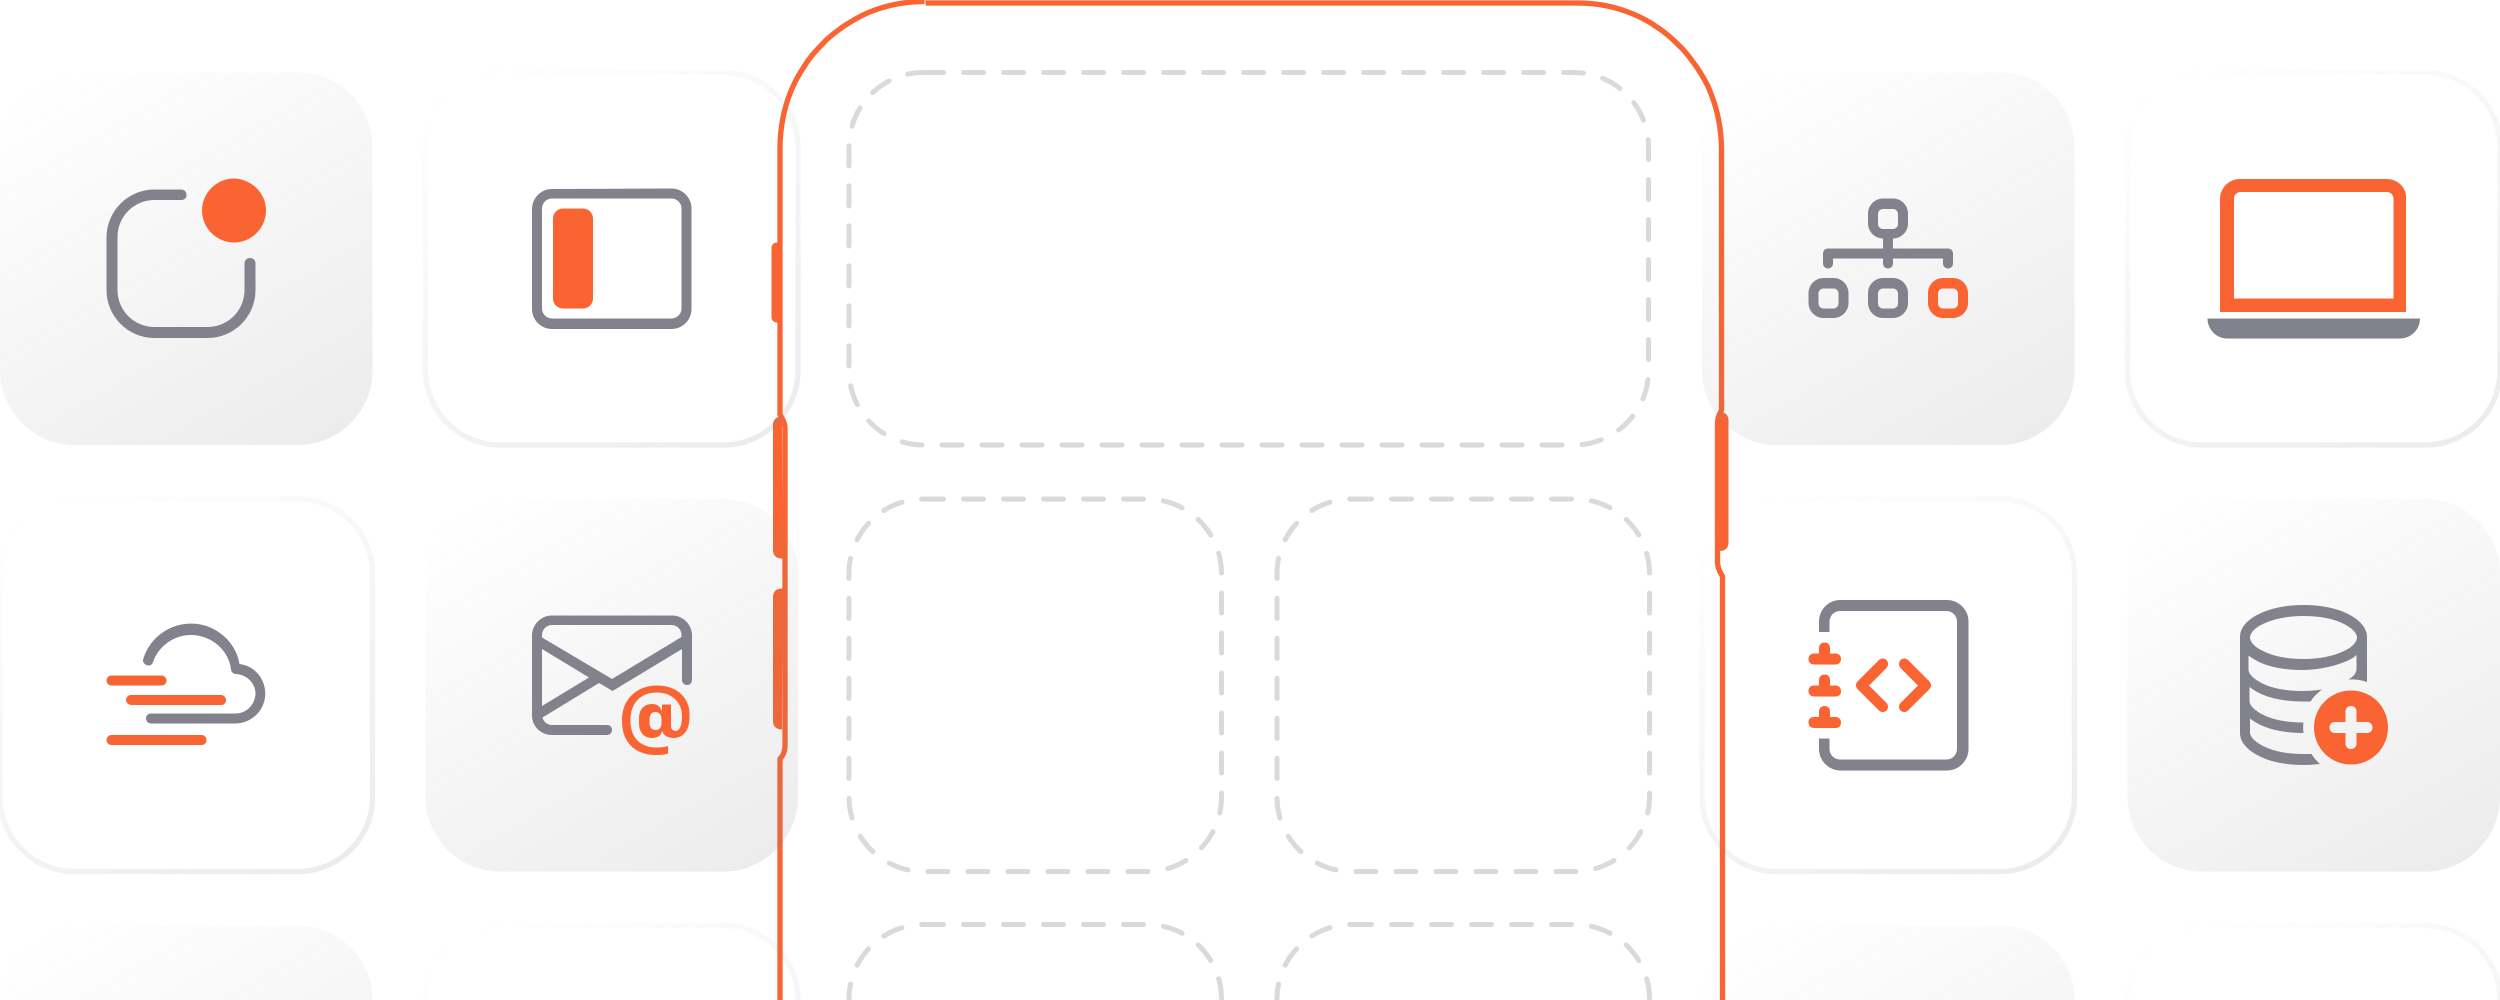 <?xml version="1.0" encoding="utf-8"?>
<!-- Generator: Adobe Illustrator 27.2.0, SVG Export Plug-In . SVG Version: 6.00 Build 0)  -->
<svg version="1.1" id="BG" xmlns="http://www.w3.org/2000/svg" xmlns:xlink="http://www.w3.org/1999/xlink" x="0px" y="0px"
	 viewBox="0 0 500 200" style="enable-background:new 0 0 500 200;" xml:space="preserve">
<style type="text/css">
	.st0{fill:#9696A0;fill-opacity:0;}
	.st1{fill:none;stroke:#FA6432;stroke-width:1.064;stroke-miterlimit:10;}
	.st2{fill:#FA6432;}
	
		.st3{opacity:0.15;fill:none;stroke:url(#Rectangle_1_00000099643390230331159900000018141089206969294255_);stroke-width:1.064;stroke-miterlimit:10;enable-background:new    ;}
	.st4{opacity:0.15;fill:url(#Rectangle_1_00000128478202601747670680000004541106916669717682_);enable-background:new    ;}
	
		.st5{opacity:0.15;fill:none;stroke:url(#Rectangle_1_00000146461747663907346910000000090624697644672149_);stroke-width:1.064;stroke-miterlimit:10;enable-background:new    ;}
	.st6{opacity:0.15;fill:url(#Rectangle_1_00000176038272353436501210000002504958512965362095_);enable-background:new    ;}
	
		.st7{opacity:0.15;fill:none;stroke:url(#Rectangle_1_00000159436753588928422230000008890290082982496160_);stroke-width:1.064;stroke-miterlimit:10;enable-background:new    ;}
	.st8{opacity:0.15;fill:url(#Rectangle_1_00000031207903009303199700000016222543615697750434_);enable-background:new    ;}
	
		.st9{opacity:0.15;fill:none;stroke:url(#Rectangle_1_00000013889094578039940910000016959527098759384974_);stroke-width:1.064;stroke-miterlimit:10;enable-background:new    ;}
	
		.st10{opacity:0.15;fill:none;stroke:url(#Rectangle_1_00000106833597809318311620000006910155872603278228_);stroke-width:1.064;stroke-miterlimit:10;enable-background:new    ;}
	.st11{fill:#82828C;}
	.st12{opacity:0.15;fill:url(#Rectangle_1_00000090296880128024118180000005904316469683493818_);enable-background:new    ;}
	.st13{opacity:0.15;fill:url(#Rectangle_1_00000168079701532248161020000001255450410628892545_);enable-background:new    ;}
	.st14{opacity:0.15;fill:url(#Rectangle_1_00000000933726807754610370000009713095510085929885_);enable-background:new    ;}
	.st15{fill-rule:evenodd;clip-rule:evenodd;fill:#82828C;}
	.st16{fill-rule:evenodd;clip-rule:evenodd;fill:#FA6432;}
	
		.st17{opacity:0.15;fill:none;stroke:url(#Rectangle_1_00000112629288559331231550000000975864020775814844_);stroke-width:1.064;stroke-miterlimit:10;enable-background:new    ;}
	.st18{opacity:0.3;enable-background:new    ;}
	.st19{fill:none;stroke:#82828C;stroke-linecap:round;stroke-miterlimit:10;stroke-dasharray:4,4;}
</style>
<g id="c">
	<path class="st0" d="M315.3,396.9h-53.6c-0.5-0.5-1.4-1-2.4-1h-18.1c-1.1,0-1.7,0.3-2.4,1h-42.5c-1.1-0.5-2.6-1-4.1-1s-3,0.4-4.1,1
		h-3.2c-3.9,0-7.8-0.7-11.4-2.3c-1.7-0.7-3.3-1.7-5-2.7c-1.5-1.1-3-2.2-4.4-3.6c-1.3-1.3-2.6-2.8-3.6-4.4s-2-3.3-2.7-5
		c-1.5-3.6-2.2-7.6-2.2-11.5V151.6c0.5-0.7,1-1.6,1-2.7V85.7c0-1.1-0.3-1.8-1-2.7V29.5c0-3.9,0.7-7.9,2.2-11.5
		c0.7-1.7,1.7-3.4,2.7-5c1.1-1.6,2.1-3,3.6-4.4c1.3-1.3,2.7-2.7,4.4-3.6c1.6-1.1,3.3-2,5-2.7C177,0.9,180.8,0,184.7,0H315
		c3.9,0,7.8,0.7,11.4,2.3c1.7,0.7,3.3,1.7,5,2.7c1.5,1.1,3,2.2,4.4,3.6c1.3,1.3,2.6,2.8,3.6,4.4s2,3.3,2.7,5
		c1.5,3.6,2.2,7.6,2.2,11.5V82c-0.5,0.9-1,1.6-1,2.9v27.6c0,1.2,0.3,2,1,2.9v252c0,3.9-0.7,7.9-2.2,11.5c-0.7,1.7-1.7,3.4-2.7,5
		c-1.1,1.6-2.1,3-3.6,4.4c-1.3,1.3-2.7,2.7-4.4,3.6c-1.6,1.1-3.3,2-5,2.7C323.2,396,319.2,396.9,315.3,396.9L315.3,396.9z"/>
	<path class="st1" d="M184.9,0.3c-3.8,0-7.6,0.7-11.2,2.2c-1.7,0.7-3.3,1.7-4.9,2.7c-1.5,1.1-3,2.1-4.3,3.6
		c-1.3,1.3-2.6,2.7-3.6,4.4c-1.1,1.6-2,3.3-2.7,5c-1.5,3.6-2.2,7.6-2.2,11.5v53.2c0.5,0.9,1,1.7,1,2.8V149c0,1.1-0.3,2-1,2.8v215.4
		c0,3.9,0.7,7.8,2.2,11.5c0.6,1.7,1.6,3.3,2.7,5c1.1,1.5,2.1,3,3.6,4.4c1.3,1.3,2.7,2.6,4.3,3.6c1.5,1.1,3.2,2,4.9,2.7
		c3.6,1.5,7.2,2.2,11.2,2.2h3.1c1.1-0.5,2.7-1,4.3-1s3,0.3,4.3,1h41.9c0.6-0.5,1.6-1,2.7-1h18.1c1.1,0,2,0.3,2.7,1h53.6
		c3.8,0,7.6-0.7,11.2-2.2c1.7-0.7,3.3-1.7,4.9-2.7c1.5-1.1,3-2.1,4.3-3.6c1.4-1.4,2.6-2.7,3.6-4.4c1.1-1.6,2-3.3,2.7-5
		c1.5-3.6,2.2-7.6,2.2-11.5V115.3c-0.5-0.9-1-1.7-1-3V84.9c0-0.7,0.1-1.4,0.3-1.8c0.1-0.4,0.4-0.7,0.5-1.1V30
		c0-3.9-0.7-7.8-2.2-11.5c-0.6-1.7-1.6-3.3-2.7-5c-1.1-1.5-2.1-3-3.6-4.4c-1.3-1.3-2.7-2.6-4.3-3.6c-1.5-1.1-3.2-2-4.9-2.7
		c-3.6-1.5-7.2-2.2-11.2-2.2H185.1"/>
	<path id="d" class="st2" d="M156.4,145.9L156.4,145.9c-1.2,0-1.8-0.7-1.8-1.7l0,0v-24.8c0-1.1,0.7-1.7,1.7-1.7h0.4"/>
	<path id="e" class="st2" d="M156.7,111.7h-0.4c-1.1,0-1.7-0.7-1.7-1.7l0,0V85c0-1.1,0.7-1.7,1.7-1.7h0.1"/>
	<path id="f" class="st2" d="M155.8,64.5h-0.5c-0.4,0-1-0.4-1-1v-14c0-0.4,0.4-1,1-1h0.5"/>
	<path id="g" class="st2" d="M343.9,82.4h0.1c1.1,0,1.7,0.7,1.7,1.7v24.4c0,1.1-0.7,1.7-1.7,1.7h-0.1"/>
</g>
<linearGradient id="Rectangle_1_00000018922052260951605830000017571505940759435667_" gradientUnits="userSpaceOnUse" x1="14.273" y1="395.253" x2="60.227" y2="474.847" gradientTransform="matrix(1 0 0 1 0 -298)">
	<stop  offset="0" style="stop-color:#82828C;stop-opacity:0"/>
	<stop  offset="1" style="stop-color:#82828C"/>
</linearGradient>
<path id="Rectangle_1_00000158031174441170697900000011544295870233958551_" style="opacity:0.15;fill:none;stroke:url(#Rectangle_1_00000018922052260951605830000017571505940759435667_);stroke-width:1.064;stroke-miterlimit:10;enable-background:new    ;" d="
	M14.9,99.8h44.7c8.2,0,14.9,6.7,14.9,14.9v44.7c0,8.2-6.7,14.9-14.9,14.9H14.9c-8.2,0-14.9-6.7-14.9-14.9v-44.7
	C0,106.5,6.7,99.8,14.9,99.8z"/>
<linearGradient id="Rectangle_1_00000044884972544890650570000016656479427156540575_" gradientUnits="userSpaceOnUse" x1="14.539" y1="481.014" x2="59.961" y2="559.686" gradientTransform="matrix(1 0 0 1 0 -298)">
	<stop  offset="0" style="stop-color:#82828C;stop-opacity:0"/>
	<stop  offset="1" style="stop-color:#82828C"/>
</linearGradient>
<path id="Rectangle_1_00000001653969755882241070000006501416969683466669_" style="opacity:0.15;fill:url(#Rectangle_1_00000044884972544890650570000016656479427156540575_);enable-background:new    ;" d="
	M14.9,185.1h44.7c8.2,0,14.9,6.7,14.9,14.9v44.7c0,8.2-6.7,14.9-14.9,14.9H14.9c-8.2,0-14.9-6.7-14.9-14.9V200
	C0,191.8,6.7,185.1,14.9,185.1z"/>
<linearGradient id="Rectangle_1_00000144320588595679383350000008900956905160765824_" gradientUnits="userSpaceOnUse" x1="99.373" y1="480.553" x2="145.327" y2="560.147" gradientTransform="matrix(1 0 0 1 0 -298)">
	<stop  offset="0" style="stop-color:#82828C;stop-opacity:0"/>
	<stop  offset="1" style="stop-color:#82828C"/>
</linearGradient>
<path id="Rectangle_1_00000046341313118476198440000010686039509168797621_" style="opacity:0.15;fill:none;stroke:url(#Rectangle_1_00000144320588595679383350000008900956905160765824_);stroke-width:1.064;stroke-miterlimit:10;enable-background:new    ;" d="
	M100,185.1h44.7c8.2,0,14.9,6.7,14.9,14.9v44.7c0,8.2-6.7,14.9-14.9,14.9H100c-8.2,0-14.9-6.7-14.9-14.9V200
	C85.1,191.8,91.8,185.1,100,185.1z"/>
<linearGradient id="Rectangle_1_00000087393646561773063950000010997091828561611937_" gradientUnits="userSpaceOnUse" x1="354.939" y1="481.014" x2="400.361" y2="559.686" gradientTransform="matrix(1 0 0 1 0 -298)">
	<stop  offset="0" style="stop-color:#82828C;stop-opacity:0"/>
	<stop  offset="1" style="stop-color:#82828C"/>
</linearGradient>
<path id="Rectangle_1_00000091007728794951004430000008811012449670930338_" style="opacity:0.15;fill:url(#Rectangle_1_00000087393646561773063950000010997091828561611937_);enable-background:new    ;" d="
	M355.3,185.1H400c8.2,0,14.9,6.7,14.9,14.9v44.7c0,8.2-6.7,14.9-14.9,14.9h-44.7c-8.2,0-14.9-6.7-14.9-14.9V200
	C340.4,191.8,347.1,185.1,355.3,185.1z"/>
<linearGradient id="Rectangle_1_00000072280713534771913820000016729208755859545512_" gradientUnits="userSpaceOnUse" x1="439.773" y1="480.553" x2="485.727" y2="560.147" gradientTransform="matrix(1 0 0 1 0 -298)">
	<stop  offset="0" style="stop-color:#82828C;stop-opacity:0"/>
	<stop  offset="1" style="stop-color:#82828C"/>
</linearGradient>
<path id="Rectangle_1_00000111882655019924242380000013986980020004895642_" style="opacity:0.15;fill:none;stroke:url(#Rectangle_1_00000072280713534771913820000016729208755859545512_);stroke-width:1.064;stroke-miterlimit:10;enable-background:new    ;" d="
	M440.4,185.1h44.7c8.2,0,14.9,6.7,14.9,14.9v44.7c0,8.2-6.7,14.9-14.9,14.9h-44.7c-8.2,0-14.9-6.7-14.9-14.9V200
	C425.5,191.8,432.2,185.1,440.4,185.1z"/>
<linearGradient id="Rectangle_1_00000057107803587258115770000017301381188675672470_" gradientUnits="userSpaceOnUse" x1="99.639" y1="395.714" x2="145.061" y2="474.386" gradientTransform="matrix(1 0 0 1 0 -298)">
	<stop  offset="0" style="stop-color:#82828C;stop-opacity:0"/>
	<stop  offset="1" style="stop-color:#82828C"/>
</linearGradient>
<path id="Rectangle_1_00000053533345999210195750000010015734419305495175_" style="opacity:0.15;fill:url(#Rectangle_1_00000057107803587258115770000017301381188675672470_);enable-background:new    ;" d="
	M100,99.8h44.7c8.2,0,14.9,6.7,14.9,14.9v44.7c0,8.2-6.7,14.9-14.9,14.9H100c-8.2,0-14.9-6.7-14.9-14.9v-44.7
	C85.1,106.5,91.8,99.8,100,99.8z"/>
<linearGradient id="Rectangle_1_00000163043861808946540640000017657376443916514189_" gradientUnits="userSpaceOnUse" x1="354.662" y1="395.234" x2="400.627" y2="474.847" gradientTransform="matrix(1 0 0 1 0 -298)">
	<stop  offset="0" style="stop-color:#82828C;stop-opacity:0"/>
	<stop  offset="1" style="stop-color:#82828C"/>
</linearGradient>
<path id="Rectangle_1_00000069368764048801873900000013905287579246277017_" style="opacity:0.15;fill:none;stroke:url(#Rectangle_1_00000163043861808946540640000017657376443916514189_);stroke-width:1.064;stroke-miterlimit:10;enable-background:new    ;" d="
	M355.3,99.8H400c8.2,0,14.9,6.7,14.9,14.9v44.7c0,8.2-6.7,14.9-14.9,14.9h-44.7c-8.2,0-14.9-6.7-14.9-14.9v-44.7
	C340.4,106.5,347,99.8,355.3,99.8z"/>
<linearGradient id="Rectangle_1_00000044856802389811540250000004917430128953086872_" gradientUnits="userSpaceOnUse" x1="99.373" y1="309.953" x2="145.327" y2="389.547" gradientTransform="matrix(1 0 0 1 0 -298)">
	<stop  offset="0" style="stop-color:#82828C;stop-opacity:0"/>
	<stop  offset="1" style="stop-color:#82828C"/>
</linearGradient>
<path id="Rectangle_1_00000157269635948039597570000004485429797860696225_" style="opacity:0.15;fill:none;stroke:url(#Rectangle_1_00000044856802389811540250000004917430128953086872_);stroke-width:1.064;stroke-miterlimit:10;enable-background:new    ;" d="
	M100,14.5h44.7c8.2,0,14.9,6.7,14.9,14.9v44.7c0,8.2-6.7,14.9-14.9,14.9H100c-8.2,0-14.9-6.7-14.9-14.9V29.4
	C85.1,21.2,91.8,14.5,100,14.5z"/>
<path class="st11" d="M38.2,127c-3.4,0-6.5,2.2-7.6,5.4c-0.1,0.5-0.7,0.9-1.3,0.6c-0.5-0.2-0.9-0.7-0.6-1.3c0,0,0,0,0-0.1
	c1.7-5.2,7.3-8.1,12.6-6.4c3.4,1.2,6,4,6.6,7.6c3.3,0.4,5.5,3.4,5.1,6.7c-0.4,3-3,5.2-6,5.2H30.2c-0.5,0-1-0.4-1-1s0.4-1,1-1h16.9
	c2.2,0,3.9-1.8,4-3.9c0-2.2-1.8-3.9-3.9-4l0,0c-0.5,0-1-0.4-1-0.9C45.8,130.1,42.3,127,38.2,127z"/>
<path class="st11" d="M110.4,123.1c-2.2,0-4,1.8-4,4v16c0,2.2,1.8,3.9,4,3.9h11c0.5,0,1-0.4,1-1s-0.4-1-1-1h-11
	c-0.9,0-1.7-0.6-1.9-1.5l11.3-6.9l2.7,1.6l13.9-8.4v6.2c0,0.5,0.4,1,1,1s1-0.4,1-1v-8.9c0-2.2-1.8-4-4-4
	C134.3,123.1,110.4,123.1,110.4,123.1z M117.8,135.5l-9.4,5.7v-11.4L117.8,135.5z M108.4,127.5V127c0-1.1,0.9-2,2-2h23.9
	c1.1,0,2,0.9,2,2v0.4l-13.9,8.4L108.4,127.5z"/>
<linearGradient id="Rectangle_1_00000122689984954127825320000009305210502005090706_" gradientUnits="userSpaceOnUse" x1="440.039" y1="395.714" x2="485.461" y2="474.386" gradientTransform="matrix(1 0 0 1 0 -298)">
	<stop  offset="0" style="stop-color:#82828C;stop-opacity:0"/>
	<stop  offset="1" style="stop-color:#82828C"/>
</linearGradient>
<path id="Rectangle_1_00000147183762570052113700000014905592528502923145_" style="opacity:0.15;fill:url(#Rectangle_1_00000122689984954127825320000009305210502005090706_);enable-background:new    ;" d="
	M440.4,99.8h44.7c8.2,0,14.9,6.7,14.9,14.9v44.7c0,8.2-6.7,14.9-14.9,14.9h-44.7c-8.2,0-14.9-6.7-14.9-14.9v-44.7
	C425.5,106.5,432.2,99.8,440.4,99.8z"/>
<path class="st11" d="M469.4,132.2c0.6-0.3,1.3-0.6,1.9-1.2v2.8c0,0.6-0.4,1.4-1.6,2.1c1.3-0.1,2.6,0.1,3.7,0.5v-9
	c0-2.1-1.9-3.7-4-4.7c-2.2-1.1-5.3-1.7-8.7-1.7c-3.4,0-6.4,0.6-8.7,1.7c-2.2,1-4,2.6-4,4.7v19.2c0,2.1,1.9,3.7,4,4.7
	c2.2,1.1,5.3,1.7,8.7,1.7c1.2,0,2.2-0.1,3.3-0.2c-0.6-0.5-1.3-1.3-1.7-2c-0.5,0-1.1,0-1.6,0c-3.1,0-5.9-0.5-7.9-1.5s-2.8-2-2.8-2.8
	v-2.8c0.5,0.4,1.3,0.9,1.9,1.2c2.2,1.1,5.3,1.7,8.7,1.7h0.1c-0.1-0.7-0.1-1.4,0-2.1h-0.1c-3.1,0-5.9-0.5-7.9-1.5s-2.8-2-2.8-2.8
	v-2.8c0.5,0.4,1.3,0.9,1.9,1.2c2.2,1.1,5.3,1.7,8.7,1.7c0.5,0,1.1,0,1.6,0c0.6-1,1.4-1.7,2.3-2.4c-1.3,0.2-2.6,0.3-4,0.3
	c-3.1,0-5.9-0.5-7.9-1.5s-2.8-2-2.8-2.8v-2.8c0.5,0.4,1.3,0.9,1.9,1.2c2.2,1.1,5.3,1.7,8.7,1.7C463.9,134,467,133.2,469.4,132.2z
	 M450,127.5c0-0.7,0.7-1.9,2.8-2.8c1.9-0.9,4.7-1.5,7.9-1.5c3.1,0,5.9,0.5,7.9,1.5s2.8,2,2.8,2.8c0,0.7-0.7,1.9-2.8,2.8
	c-1.9,0.9-4.7,1.5-7.9,1.5c-3.1,0-5.9-0.5-7.9-1.5C450.7,129.4,450,128.2,450,127.5z"/>
<path class="st2" d="M470.2,138.1c-4.1,0-7.4,3.3-7.4,7.4c0,4.1,3.3,7.4,7.4,7.4s7.4-3.3,7.4-7.4S474.4,138.1,470.2,138.1z
	 M473.4,146.6h-2.1v2.1c0,0.6-0.4,1.1-1.1,1.1c-0.6,0-1.1-0.4-1.1-1.1v-2.1H467c-0.6,0-1.1-0.4-1.1-1.1c0-0.6,0.4-1.1,1.1-1.1h2.1
	v-2.1c0-0.6,0.4-1.1,1.1-1.1c0.6,0,1.1,0.4,1.1,1.1v2.1h2.1c0.6,0,1.1,0.4,1.1,1.1S474,146.6,473.4,146.6z"/>
<linearGradient id="Rectangle_1_00000049222457823234925130000015900050457319173283_" gradientUnits="userSpaceOnUse" x1="14.548" y1="-108.409" x2="59.969" y2="-187.081" gradientTransform="matrix(1 0 0 -1 0 -96)">
	<stop  offset="0" style="stop-color:#82828C;stop-opacity:0"/>
	<stop  offset="1" style="stop-color:#82828C"/>
</linearGradient>
<path id="Rectangle_1_00000021108023088423151590000016779699502184380590_" style="opacity:0.15;fill:url(#Rectangle_1_00000049222457823234925130000015900050457319173283_);enable-background:new    ;" d="
	M74.5,29.4v44.7c0,8.2-6.7,14.9-14.9,14.9H14.9C6.7,89,0,82.3,0,74.1V29.4c0-8.2,6.7-14.9,14.9-14.9h44.7
	C67.9,14.5,74.5,21.2,74.5,29.4z"/>
<linearGradient id="Rectangle_1_00000040545477327286251260000005059663318513000323_" gradientUnits="userSpaceOnUse" x1="354.948" y1="-108.409" x2="400.369" y2="-187.081" gradientTransform="matrix(1 0 0 -1 0 -96)">
	<stop  offset="0" style="stop-color:#82828C;stop-opacity:0"/>
	<stop  offset="1" style="stop-color:#82828C"/>
</linearGradient>
<path id="Rectangle_1_00000064312651222213324790000017544961730704889984_" style="opacity:0.15;fill:url(#Rectangle_1_00000040545477327286251260000005059663318513000323_);enable-background:new    ;" d="
	M414.9,29.4v44.7c0,8.2-6.7,14.9-14.9,14.9h-44.7c-8.2,0-14.9-6.7-14.9-14.9V29.4c0-8.2,6.7-14.9,14.9-14.9H400
	C408.3,14.5,414.9,21.2,414.9,29.4z"/>
<path class="st2" d="M21.3,136.1c0-0.5,0.4-1,1-1h10c0.5,0,1,0.4,1,1s-0.4,1-1,1h-10C21.7,137.1,21.3,136.6,21.3,136.1z M25.2,140
	c0-0.5,0.4-1,1-1h18c0.5,0,1,0.4,1,1s-0.4,1-1,1H26.3C25.8,141,25.2,140.6,25.2,140z M21.3,148c0-0.5,0.4-1,1-1h18c0.5,0,1,0.4,1,1
	s-0.4,1-1,1h-18C21.7,149,21.3,148.5,21.3,148z"/>
<path class="st2" d="M131.4,137.1L131.4,137.1c-4.1,0-7,2.8-7,6.8v0.4c0,4.4,2.9,6.7,6.7,6.7h0.1c1.2,0,2-0.1,2.4-0.3v-1.5
	c-0.5,0.2-1.4,0.3-2.3,0.3h-0.1c-2.7,0-5.1-1.6-5.1-5.3v-0.3c0-3.3,2.1-5.4,5.2-5.4h0.1c3.1,0,5,2.1,5,4.7v0.2
	c0,1.9-0.6,2.8-1.3,2.8c-0.4,0-0.9-0.3-0.9-0.9v-4.4h-1.8v1.2h-0.1c-0.2-0.6-0.7-1.3-1.9-1.3c-1.6,0-2.6,1.1-2.6,2.8v1.1
	c0,1.8,1,2.9,2.6,2.9c1,0,1.8-0.4,2-1.3h0.1c0.2,0.9,1.3,1.3,2.2,1.3c2,0,3.2-1.7,3.2-4V143C138,139.9,135.7,137.1,131.4,137.1z
	 M132.3,144.5c0,1.2-0.5,1.5-1.2,1.5s-1.2-0.4-1.2-1.6l0,0V144c0-1.1,0.4-1.6,1.2-1.6c0.6,0,1.2,0.4,1.2,1.4V144.5z"/>
<g>
	<path class="st11" d="M134.3,39.7c1.1,0,2,0.9,2,2v20c0,1.1-0.9,2-2,2h-23.9c-1.1,0-2-0.9-2-2v-20c0-1.1,0.9-2,2-2
		C110.3,39.7,134.3,39.7,134.3,39.7z M110.4,37.8c-2.2,0-4,1.8-4,4v20c0,2.2,1.8,4,4,4h23.9c2.2,0,4-1.8,4-4V41.7c0-2.2-1.8-4-4-4
		L110.4,37.8L110.4,37.8z"/>
	<path class="st2" d="M110.6,43.7c0-1.1,0.9-2,2-2h4c1.1,0,2,0.9,2,2v16c0,1.1-0.9,2-2,2h-4c-1.1,0-2-0.9-2-2V43.7z"/>
</g>
<path class="st15" d="M373.6,42.7c0-1.7,1.4-3,3-3h2c1.7,0,3,1.4,3,3v2c0,1.7-1.4,3-3,3v2h11c0.5,0,1,0.4,1,1v2c0,0.5-0.4,1-1,1
	c-0.5,0-1-0.4-1-1v-1h-10v1c0,0.5-0.4,1-1,1c-0.5,0-1-0.4-1-1v-1h-10v1c0,0.5-0.4,1-1,1c-0.5,0-1-0.4-1-1v-2c0-0.5,0.4-1,1-1h11v-2
	c-1.7,0-3-1.4-3-3V42.7L373.6,42.7z M378.6,45.8c0.5,0,1-0.4,1-1v-2c0-0.5-0.4-1-1-1h-2c-0.5,0-1,0.4-1,1v2c0,0.5,0.4,1,1,1H378.6z
	 M361.7,58.6c0-1.7,1.4-3,3-3h2c1.7,0,3,1.4,3,3v2c0,1.7-1.4,3-3,3h-2c-1.7,0-3-1.4-3-3V58.6z M364.7,57.7c-0.5,0-1,0.4-1,1v2
	c0,0.5,0.4,1,1,1h2c0.5,0,1-0.4,1-1v-2c0-0.5-0.4-1-1-1H364.7z M373.6,58.6c0-1.7,1.4-3,3-3h2c1.7,0,3,1.4,3,3v2c0,1.7-1.4,3-3,3h-2
	c-1.7,0-3-1.4-3-3V58.6z M376.6,57.7c-0.5,0-1,0.4-1,1v2c0,0.5,0.4,1,1,1h2c0.5,0,1-0.4,1-1v-2c0-0.5-0.4-1-1-1H376.6z"/>
<path class="st16" d="M385.6,58.6c0-1.7,1.4-3,3-3h2c1.7,0,3,1.4,3,3v2c0,1.7-1.4,3-3,3h-2c-1.7,0-3-1.4-3-3V58.6z M388.6,57.7
	c-0.5,0-1,0.4-1,1v2c0,0.5,0.4,1,1,1h2c0.5,0,1-0.4,1-1v-2c0-0.5-0.4-1-1-1H388.6z"/>
<linearGradient id="Rectangle_1_00000134932949735742444600000000986097876065882022_" gradientUnits="userSpaceOnUse" x1="439.762" y1="309.934" x2="485.727" y2="389.547" gradientTransform="matrix(1 0 0 1 0 -298)">
	<stop  offset="0" style="stop-color:#82828C;stop-opacity:0"/>
	<stop  offset="1" style="stop-color:#82828C"/>
</linearGradient>
<path id="Rectangle_1_00000121281428224859928850000008851287481157451916_" style="opacity:0.15;fill:none;stroke:url(#Rectangle_1_00000134932949735742444600000000986097876065882022_);stroke-width:1.064;stroke-miterlimit:10;enable-background:new    ;" d="
	M440.4,14.5h44.7c8.2,0,14.9,6.7,14.9,14.9v44.7c0,8.2-6.7,14.9-14.9,14.9h-44.7c-8.2,0-14.9-6.7-14.9-14.9V29.4
	C425.5,21.2,432.1,14.5,440.4,14.5z"/>
<path class="st11" d="M441.5,63.7H484c0,2.2-1.8,4-4,4h-34.6C443.3,67.7,441.5,65.9,441.5,63.7z"/>
<path class="st2" d="M477.3,35.8H448c-2.2,0-4,1.8-4,4v22.6h37.2V39.8C481.4,37.6,479.6,35.8,477.3,35.8z M478.7,59.7h-31.9v-20
	c0-0.7,0.6-1.3,1.3-1.3h29.3c0.7,0,1.3,0.6,1.3,1.3L478.7,59.7L478.7,59.7z"/>
<path class="st16" d="M380.1,132c0.4-0.4,1.1-0.4,1.5,0l0,0l4.3,4.3c0.4,0.4,0.4,1.1,0,1.5l0,0l-4.3,4.3c-0.4,0.4-1.1,0.4-1.5,0
	s-0.4-1.1,0-1.5l3.5-3.5l-3.5-3.5C379.7,133.1,379.7,132.5,380.1,132L380.1,132z M377.3,132c-0.4-0.4-1.1-0.4-1.5,0l0,0l-4.3,4.3
	c-0.4,0.4-0.4,1.1,0,1.5l0,0l4.3,4.3c0.4,0.4,1.1,0.4,1.5,0s0.4-1.1,0-1.5l-3.5-3.5l3.5-3.5C377.7,133.1,377.7,132.5,377.3,132
	L377.3,132z"/>
<path class="st11" d="M368.1,120h21.3c2.3,0,4.3,1.9,4.3,4.3v25.5c0,2.3-1.9,4.3-4.3,4.3h-21.3c-2.3,0-4.3-1.9-4.3-4.3v-2.1h2.1v2.1
	c0,1.2,1,2.1,2.1,2.1h21.3c1.2,0,2.1-1,2.1-2.1v-25.5c0-1.2-1-2.1-2.1-2.1H368c-1.2,0-2.1,1-2.1,2.1v2.1h-2.1v-2.1
	C363.8,121.9,365.7,120,368.1,120z"/>
<path class="st2" d="M363.8,130.7v-1.1c0-0.6,0.4-1.1,1.1-1.1c0.6,0,1.1,0.4,1.1,1.1v1.1h1.1c0.6,0,1.1,0.4,1.1,1.1
	c0,0.6-0.4,1.1-1.1,1.1h-4.3c-0.6,0-1.1-0.4-1.1-1.1c0-0.6,0.4-1.1,1.1-1.1H363.8z M363.8,137.1V136c0-0.6,0.4-1.1,1.1-1.1
	c0.6,0,1.1,0.4,1.1,1.1v1.1h1.1c0.6,0,1.1,0.4,1.1,1.1s-0.4,1.1-1.1,1.1h-4.3c-0.6,0-1.1-0.4-1.1-1.1s0.4-1.1,1.1-1.1H363.8z
	 M363.8,143.4v-1.1c0-0.6,0.4-1.1,1.1-1.1c0.6,0,1.1,0.4,1.1,1.1v1.1h1.1c0.6,0,1.1,0.4,1.1,1.1s-0.4,1.1-1.1,1.1h-4.3
	c-0.6,0-1.1-0.4-1.1-1.1s0.4-1.1,1.1-1.1H363.8z"/>
<path class="st11" d="M30.9,40c-4.1,0-7.4,3.3-7.4,7.4V58c0,4.1,3.3,7.4,7.4,7.4h10.6c4.1,0,7.4-3.3,7.4-7.4v-5.3
	c0-0.6,0.4-1.1,1.1-1.1c0.6,0,1.1,0.4,1.1,1.1V58c0,5.3-4.3,9.6-9.6,9.6H30.9c-5.3,0-9.6-4.3-9.6-9.6V47.5c0-5.3,4.3-9.6,9.6-9.6
	h5.3c0.6,0,1.1,0.4,1.1,1.1s-0.5,1-1.1,1H30.9z"/>
<path class="st2" d="M53.2,42.1c0,3.5-2.9,6.4-6.4,6.4s-6.4-2.9-6.4-6.4s2.9-6.4,6.4-6.4C50.3,35.8,53.2,38.6,53.2,42.1z"/>
<g id="Rectangle_1_00000012467432417005879010000013660174866558012830_" class="st18">
	<path class="st19" d="M270.3,99.8H315c8.2,0,14.9,6.7,14.9,14.9v44.7c0,8.2-6.7,14.9-14.9,14.9h-44.7c-8.2,0-14.9-6.7-14.9-14.9
		v-44.7C255.4,106.5,262.1,99.8,270.3,99.8z"/>
</g>
<g id="Rectangle_1_00000025406196296845645830000015697186171753617316_" class="st18">
	<path class="st19" d="M184.7,99.8h44.7c8.2,0,14.9,6.7,14.9,14.9v44.7c0,8.2-6.7,14.9-14.9,14.9h-44.7c-8.2,0-14.9-6.7-14.9-14.9
		v-44.7C169.8,106.5,176.5,99.8,184.7,99.8z"/>
</g>
<g id="Rectangle_1_00000103959548229588134470000005233248011293910167_" class="st18">
	<path class="st19" d="M184.7,14.5h130.1c8.2,0,14.9,6.7,14.9,14.9v44.7c0,8.2-6.7,14.9-14.9,14.9H184.7c-8.2,0-14.9-6.7-14.9-14.9
		V29.4C169.8,21.2,176.5,14.5,184.7,14.5z"/>
</g>
<g id="Rectangle_1_00000088844093348360874060000007680041913545137339_" class="st18">
	<path class="st19" d="M270.3,184.9H315c8.2,0,14.9,6.7,14.9,14.9v44.7c0,8.2-6.7,14.9-14.9,14.9h-44.7c-8.2,0-14.9-6.7-14.9-14.9
		v-44.7C255.4,191.6,262.1,184.9,270.3,184.9z"/>
</g>
<g id="Rectangle_1_00000044861499226371317600000005638860943702570419_" class="st18">
	<path class="st19" d="M184.7,184.9h44.7c8.2,0,14.9,6.7,14.9,14.9v44.7c0,8.2-6.7,14.9-14.9,14.9h-44.7c-8.2,0-14.9-6.7-14.9-14.9
		v-44.7C169.8,191.6,176.5,184.9,184.7,184.9z"/>
</g>
</svg>
